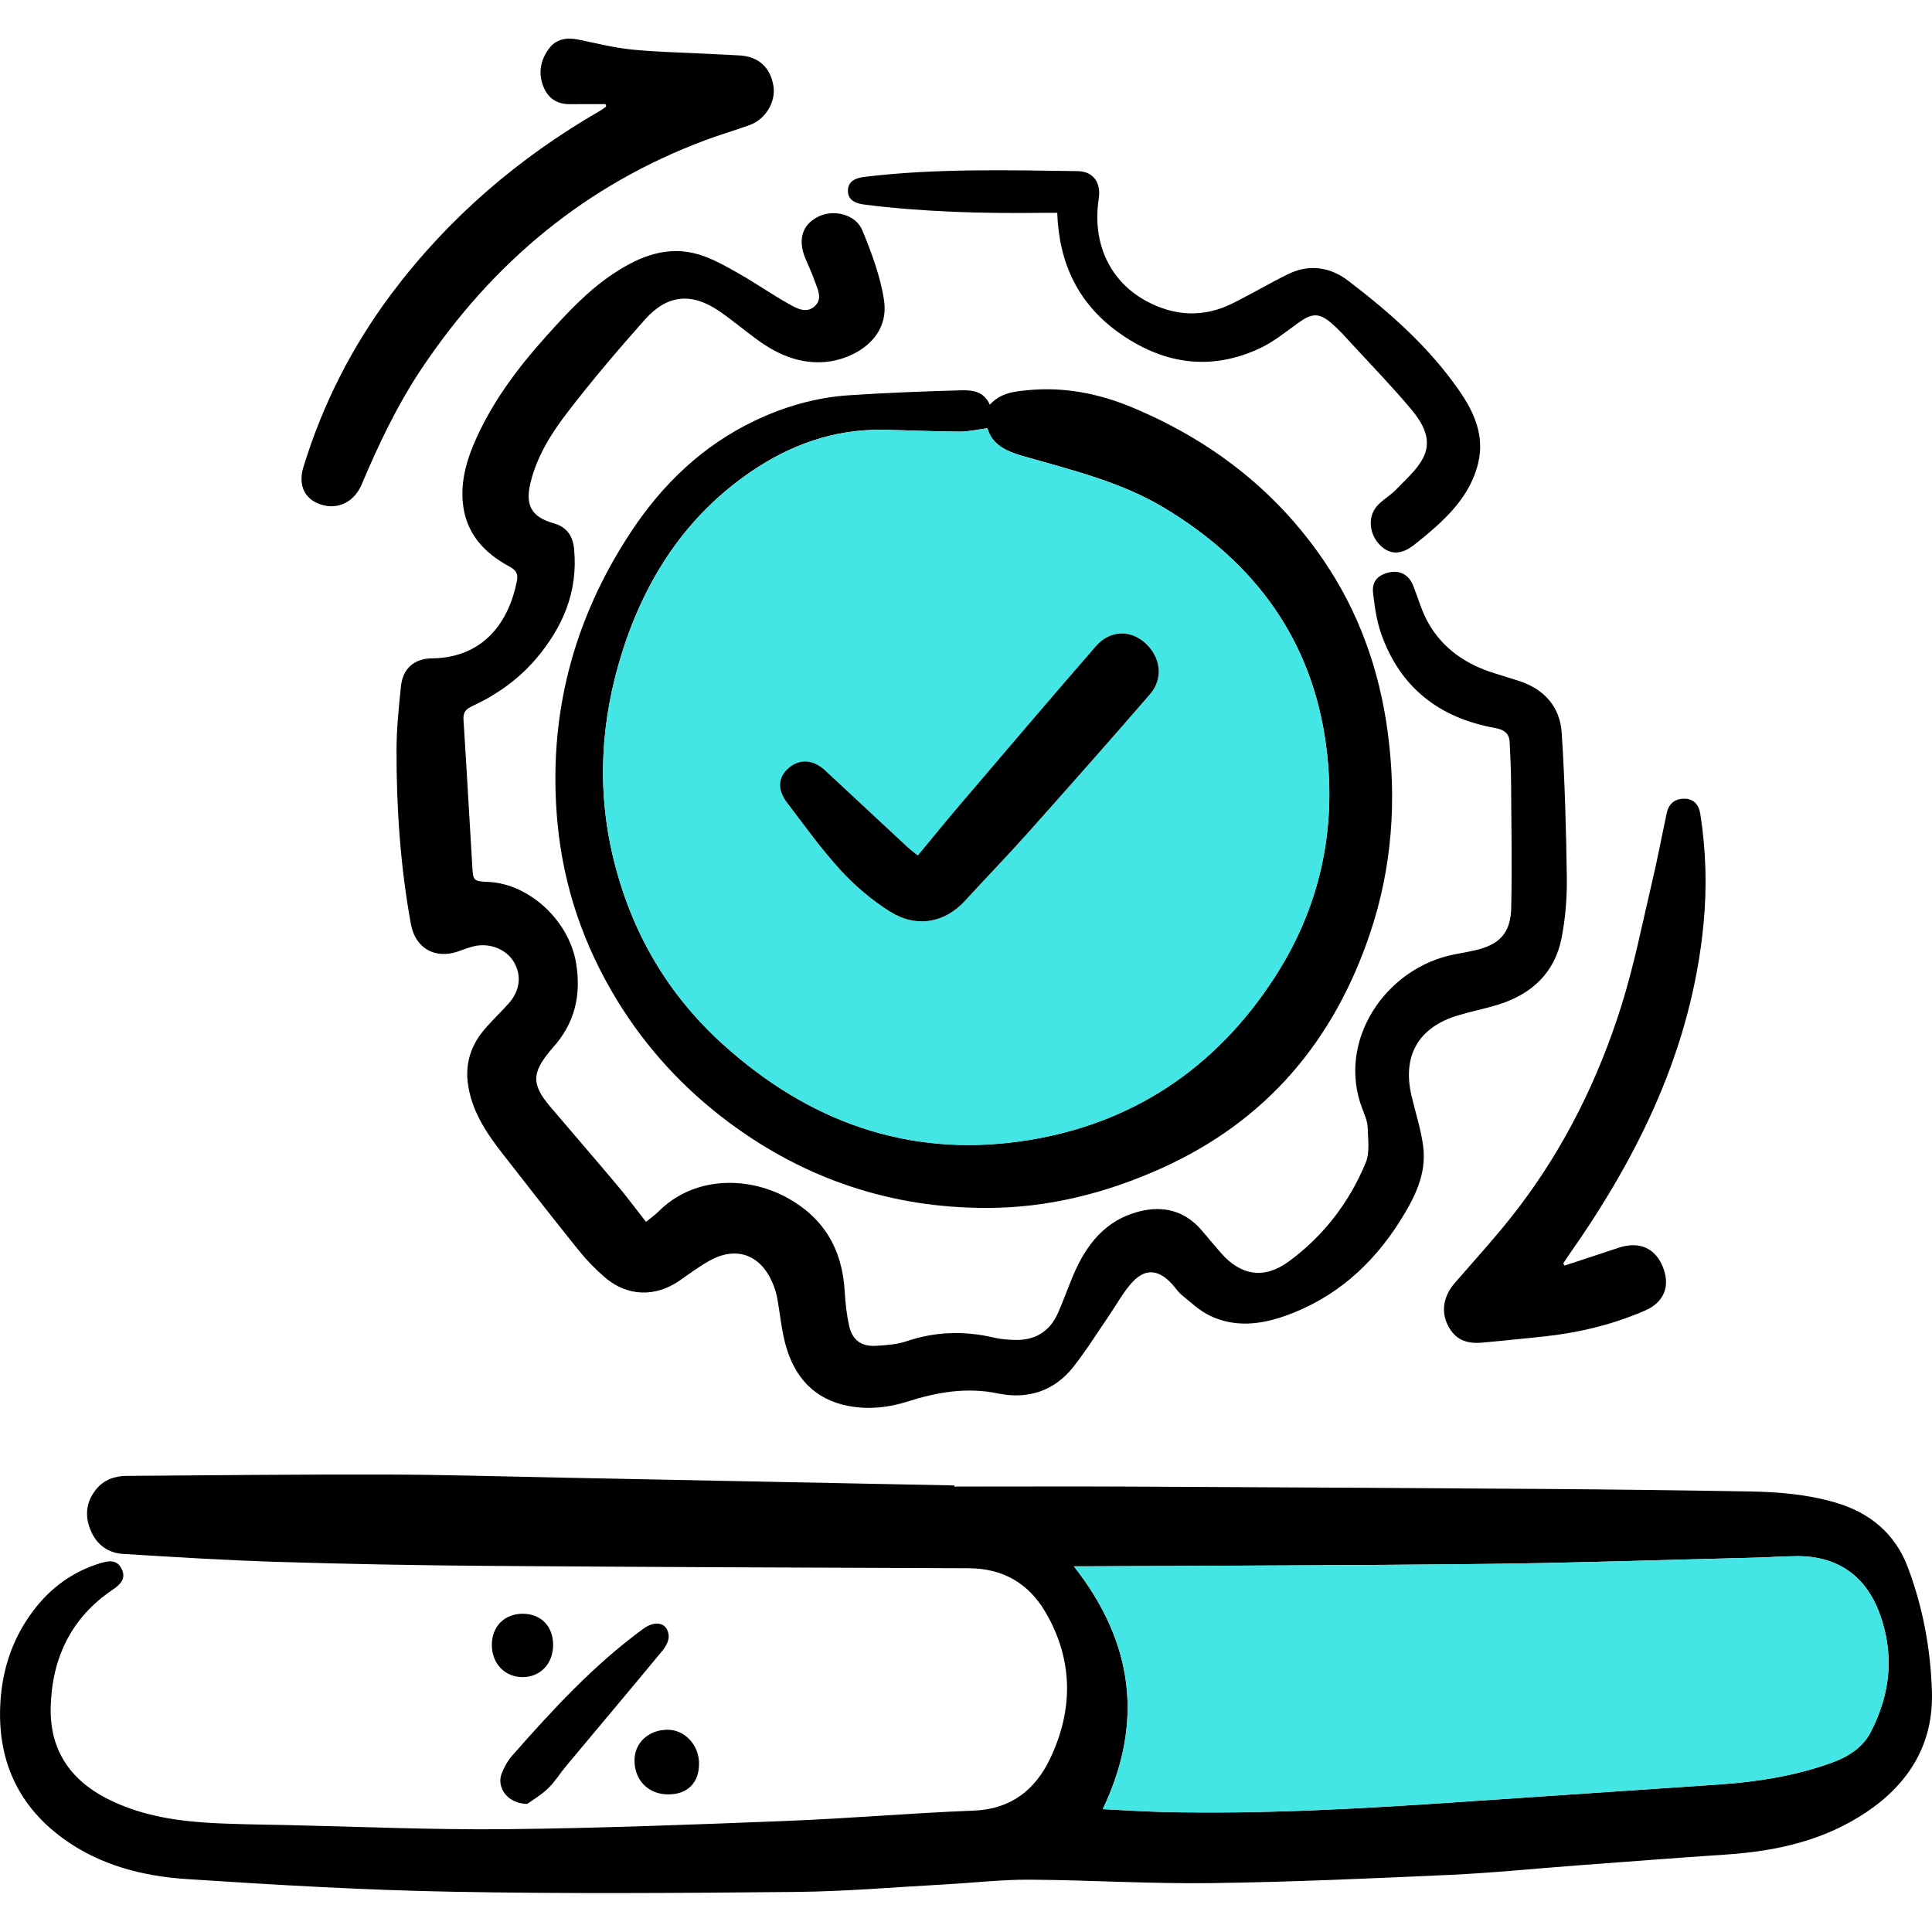<svg width="100" height="100" viewBox="0 0 100 100" fill="none" xmlns="http://www.w3.org/2000/svg">
<g clip-path="url(#clip0_1223_6242)">
<path d="M49.395 76.944C52.442 76.944 55.489 76.932 58.537 76.946C65.68 76.98 72.824 77.018 79.967 77.068C83.492 77.093 87.018 77.138 90.543 77.197C92.048 77.222 93.542 77.344 95.003 77.772C96.798 78.297 98.097 79.389 98.752 81.13C99.532 83.201 99.933 85.375 99.997 87.582C100.074 90.263 98.817 92.299 96.635 93.776C94.442 95.261 91.956 95.815 89.356 95.99C86.794 96.162 84.233 96.36 81.673 96.551C79.459 96.716 77.248 96.943 75.031 97.044C70.904 97.232 66.775 97.416 62.647 97.47C59.527 97.511 56.407 97.311 53.285 97.292C51.841 97.284 50.394 97.454 48.948 97.534C46.364 97.675 43.781 97.901 41.196 97.926C35.266 97.984 29.334 98.026 23.406 97.916C18.82 97.831 14.235 97.561 9.657 97.26C7.373 97.111 5.146 96.534 3.255 95.151C0.759 93.326 -0.237 90.789 0.05 87.746C0.2 86.148 0.738 84.678 1.715 83.381C2.603 82.2 3.731 81.368 5.146 80.926C5.595 80.786 6.043 80.692 6.295 81.202C6.544 81.704 6.229 82.015 5.829 82.285C3.679 83.734 2.689 85.829 2.624 88.355C2.567 90.522 3.595 92.099 5.526 93.089C7.126 93.907 8.855 94.219 10.619 94.336C12.009 94.428 13.406 94.433 14.802 94.464C18.601 94.547 22.401 94.717 26.198 94.678C31.043 94.628 35.888 94.441 40.731 94.25C43.958 94.124 47.179 93.841 50.406 93.717C52.34 93.643 53.594 92.626 54.358 91.017C55.565 88.478 55.554 85.896 54.104 83.429C53.232 81.946 51.905 81.179 50.144 81.172C41.826 81.142 33.508 81.11 25.19 81.049C21.591 81.022 17.992 80.955 14.396 80.844C11.718 80.761 9.042 80.595 6.368 80.43C5.553 80.381 4.966 79.918 4.665 79.145C4.376 78.4 4.475 77.702 4.983 77.08C5.383 76.588 5.941 76.397 6.545 76.392C11.025 76.358 15.507 76.312 19.987 76.322C22.961 76.328 25.934 76.421 28.908 76.479C35.737 76.614 42.566 76.75 49.397 76.886C49.397 76.906 49.397 76.927 49.397 76.946L49.395 76.944ZM55.584 81.072C58.68 85.016 59.212 89.164 57.079 93.641C58.148 93.693 59.154 93.762 60.16 93.786C65.544 93.915 70.913 93.59 76.28 93.221C80.527 92.929 84.775 92.655 89.021 92.361C90.985 92.225 92.917 91.916 94.779 91.249C95.631 90.942 96.391 90.486 96.82 89.666C97.854 87.684 98.065 85.617 97.281 83.496C96.561 81.551 95.097 80.543 93.033 80.547C92.299 80.549 91.566 80.607 90.832 80.624C86.226 80.738 81.62 80.894 77.012 80.948C70.126 81.028 63.241 81.034 56.355 81.072C56.136 81.073 55.918 81.072 55.584 81.072Z" fill="black"/>
<path d="M33.446 63.237C33.672 63.051 33.898 62.895 34.089 62.704C35.899 60.89 38.642 60.874 40.675 61.959C42.632 63.004 43.599 64.655 43.722 66.848C43.757 67.45 43.822 68.058 43.957 68.644C44.123 69.365 44.584 69.699 45.319 69.66C45.864 69.631 46.432 69.59 46.944 69.416C48.455 68.907 49.961 68.879 51.498 69.245C51.817 69.321 52.152 69.339 52.48 69.353C53.545 69.396 54.327 68.943 54.761 67.96C55.042 67.323 55.274 66.665 55.544 66.023C56.213 64.435 57.206 63.155 58.962 62.706C60.212 62.388 61.327 62.666 62.196 63.679C62.531 64.069 62.857 64.466 63.196 64.853C64.234 66.038 65.443 66.219 66.704 65.296C68.505 63.975 69.831 62.245 70.685 60.194C70.908 59.66 70.809 58.975 70.79 58.361C70.78 58.042 70.641 57.719 70.522 57.413C69.152 53.893 71.715 50.078 75.308 49.393C75.65 49.328 75.994 49.27 76.333 49.192C77.616 48.897 78.189 48.305 78.22 46.988C78.268 44.859 78.228 42.729 78.214 40.599C78.209 39.868 78.178 39.135 78.139 38.404C78.114 37.911 77.791 37.753 77.337 37.671C74.474 37.146 72.458 35.569 71.486 32.791C71.254 32.125 71.152 31.404 71.07 30.699C70.999 30.094 71.322 29.749 71.927 29.623C72.472 29.507 72.931 29.767 73.145 30.309C73.408 30.971 73.596 31.677 73.951 32.285C74.712 33.595 75.901 34.398 77.339 34.843C77.759 34.973 78.18 35.104 78.599 35.238C79.924 35.66 80.748 36.578 80.835 37.944C80.995 40.432 81.065 42.929 81.098 45.422C81.112 46.46 81.028 47.518 80.83 48.536C80.475 50.362 79.269 51.47 77.522 52.007C76.839 52.216 76.135 52.355 75.451 52.561C73.42 53.173 72.576 54.645 73.058 56.71C73.262 57.583 73.548 58.445 73.663 59.329C73.854 60.776 73.208 62.021 72.469 63.193C71.028 65.478 69.095 67.2 66.516 68.112C65.219 68.57 63.886 68.715 62.606 68.091C62.079 67.834 61.632 67.406 61.169 67.03C60.973 66.87 60.832 66.643 60.658 66.455C59.926 65.662 59.222 65.641 58.519 66.465C58.094 66.964 57.776 67.552 57.402 68.097C56.792 68.988 56.219 69.91 55.551 70.757C54.558 72.015 53.181 72.441 51.657 72.125C50.024 71.786 48.492 72.06 46.955 72.549C45.979 72.86 44.971 72.963 43.964 72.782C42.158 72.456 41.109 71.283 40.651 69.57C40.44 68.779 40.373 67.949 40.219 67.141C40.169 66.873 40.077 66.609 39.968 66.359C39.339 64.925 38.089 64.49 36.721 65.255C36.179 65.558 35.678 65.936 35.164 66.291C33.918 67.151 32.466 67.11 31.311 66.119C30.813 65.691 30.35 65.211 29.939 64.7C28.605 63.041 27.297 61.362 25.989 59.684C25.137 58.591 24.381 57.441 24.21 56.019C24.088 55 24.397 54.092 25.049 53.314C25.449 52.837 25.908 52.409 26.324 51.944C26.925 51.27 27.012 50.478 26.585 49.771C26.192 49.121 25.322 48.783 24.511 48.982C24.228 49.052 23.955 49.165 23.676 49.258C22.482 49.651 21.492 49.056 21.27 47.838C20.723 44.849 20.517 41.832 20.524 38.801C20.526 37.704 20.642 36.604 20.755 35.51C20.848 34.613 21.438 34.089 22.338 34.079C25.039 34.052 26.349 32.179 26.757 30.057C26.83 29.68 26.687 29.498 26.371 29.327C25.02 28.6 24.08 27.56 23.95 25.954C23.867 24.924 24.118 23.947 24.512 23.011C25.401 20.905 26.749 19.1 28.264 17.412C29.344 16.209 30.44 15.02 31.807 14.126C33.139 13.254 34.567 12.69 36.17 13.172C36.896 13.39 37.577 13.784 38.244 14.161C39.121 14.657 39.95 15.241 40.829 15.732C41.229 15.956 41.727 16.244 42.16 15.859C42.604 15.466 42.315 14.968 42.162 14.527C42.03 14.147 41.858 13.78 41.699 13.409C41.285 12.439 41.504 11.658 42.313 11.233C43.125 10.808 44.29 11.078 44.641 11.934C45.117 13.096 45.57 14.307 45.756 15.539C46.062 17.545 44.166 18.594 42.773 18.73C41.48 18.855 40.352 18.403 39.324 17.674C38.621 17.176 37.963 16.612 37.253 16.122C35.813 15.129 34.549 15.231 33.381 16.541C31.991 18.102 30.634 19.699 29.362 21.356C28.541 22.426 27.811 23.587 27.471 24.934C27.168 26.133 27.482 26.754 28.669 27.09C29.364 27.288 29.651 27.766 29.714 28.408C29.932 30.632 29.119 32.506 27.696 34.155C26.794 35.199 25.681 35.973 24.439 36.552C24.11 36.705 23.966 36.865 23.99 37.249C24.154 39.776 24.29 42.305 24.445 44.833C24.492 45.612 24.508 45.611 25.301 45.65C27.399 45.755 29.445 47.647 29.816 49.836C30.094 51.485 29.758 52.97 28.61 54.231C28.561 54.285 28.515 54.343 28.468 54.399C27.514 55.552 27.517 56.148 28.492 57.295C29.645 58.65 30.809 59.997 31.954 61.359C32.449 61.947 32.906 62.567 33.441 63.248L33.446 63.237Z" fill="black"/>
<path d="M51.233 20.946C51.805 20.325 52.498 20.266 53.168 20.199C55.053 20.009 56.864 20.363 58.598 21.086C62.639 22.772 66 25.34 68.485 28.968C70.329 31.66 71.396 34.664 71.829 37.899C72.3 41.426 72.056 44.896 70.925 48.275C69.05 53.879 65.538 58.04 60.084 60.484C57.216 61.769 54.225 62.52 51.085 62.523C46.164 62.527 41.712 61.054 37.749 58.111C35.407 56.37 33.466 54.265 31.944 51.781C30.214 48.954 29.165 45.893 28.855 42.588C28.34 37.098 29.655 32.058 32.691 27.483C34.307 25.048 36.376 23.064 39.05 21.784C40.603 21.04 42.24 20.571 43.956 20.458C45.893 20.329 47.834 20.255 49.774 20.202C50.337 20.187 50.933 20.261 51.232 20.947L51.233 20.946ZM51.109 22.163C50.589 22.231 50.127 22.344 49.664 22.341C48.343 22.333 47.022 22.266 45.7 22.245C43.172 22.204 40.898 23.022 38.841 24.432C35.498 26.725 33.41 29.945 32.203 33.76C31.086 37.294 30.877 40.887 31.766 44.503C32.688 48.252 34.553 51.466 37.426 54.059C41.832 58.036 46.974 59.918 52.898 59.061C58.519 58.246 62.918 55.325 65.993 50.556C68.32 46.949 69.194 42.945 68.649 38.671C67.943 33.139 64.966 29.12 60.266 26.29C57.989 24.921 55.42 24.317 52.903 23.592C52.036 23.341 51.336 22.985 51.108 22.159L51.109 22.163Z" fill="black"/>
<path d="M31.339 5.39C30.735 5.39 30.13 5.384 29.526 5.393C28.894 5.401 28.424 5.147 28.161 4.564C27.838 3.846 27.954 3.157 28.399 2.537C28.775 2.013 29.322 1.927 29.928 2.048C30.842 2.233 31.752 2.467 32.677 2.562C33.953 2.693 35.24 2.714 36.521 2.781C37.107 2.812 37.695 2.834 38.281 2.869C39.261 2.928 39.871 3.48 40.033 4.449C40.167 5.254 39.636 6.165 38.825 6.464C38.068 6.742 37.291 6.964 36.535 7.246C30.34 9.553 25.519 13.569 21.852 19.035C20.576 20.936 19.605 22.983 18.717 25.08C18.355 25.935 17.583 26.344 16.78 26.161C15.83 25.945 15.395 25.183 15.704 24.177C16.702 20.921 18.221 17.929 20.267 15.2C23.195 11.296 26.815 8.186 31.031 5.751C31.152 5.681 31.263 5.594 31.379 5.515C31.367 5.474 31.355 5.432 31.342 5.392L31.339 5.39Z" fill="black"/>
<path d="M80.982 65.506C81.914 65.199 82.847 64.895 83.779 64.584C84.871 64.219 85.724 64.616 86.105 65.669C86.447 66.619 86.099 67.418 85.161 67.828C83.517 68.545 81.795 68.965 80.017 69.164C78.941 69.284 77.864 69.38 76.787 69.489C75.865 69.583 75.312 69.32 74.946 68.609C74.573 67.885 74.718 67.08 75.289 66.42C76.394 65.145 77.539 63.898 78.562 62.56C80.981 59.395 82.727 55.859 83.918 52.074C84.576 49.984 85.001 47.82 85.505 45.682C85.787 44.489 86.013 43.282 86.271 42.084C86.372 41.612 86.678 41.347 87.161 41.34C87.673 41.333 87.935 41.664 88.006 42.12C88.307 44.032 88.359 45.956 88.169 47.882C87.543 54.263 84.833 59.796 81.206 64.954C81.104 65.098 81.011 65.247 80.913 65.393C80.935 65.43 80.958 65.469 80.98 65.506H80.982Z" fill="black"/>
<path d="M54.725 11.017C54.412 11.017 54.141 11.013 53.87 11.017C50.822 11.055 47.781 10.97 44.752 10.591C44.286 10.533 43.877 10.362 43.889 9.855C43.901 9.35 44.32 9.204 44.784 9.149C48.441 8.715 52.111 8.805 55.78 8.858C56.585 8.87 57.001 9.449 56.871 10.288C56.519 12.566 57.432 14.566 59.354 15.595C60.799 16.369 62.299 16.446 63.789 15.706C64.756 15.226 65.688 14.675 66.657 14.196C67.751 13.655 68.837 13.813 69.773 14.525C71.94 16.174 73.975 17.971 75.538 20.233C76.309 21.349 76.841 22.548 76.515 23.946C76.222 25.207 75.462 26.194 74.541 27.061C74.114 27.463 73.658 27.836 73.199 28.199C72.528 28.729 71.931 28.724 71.428 28.214C70.879 27.657 70.778 26.781 71.261 26.207C71.54 25.878 71.951 25.663 72.252 25.348C72.754 24.824 73.341 24.326 73.662 23.7C74.159 22.736 73.615 21.861 73.006 21.139C72.037 19.989 70.989 18.907 69.97 17.801C69.635 17.437 69.306 17.064 68.933 16.742C68.271 16.17 67.903 16.2 67.176 16.727C66.541 17.186 65.919 17.696 65.216 18.025C62.609 19.243 60.137 18.831 57.857 17.181C55.806 15.694 54.813 13.625 54.722 11.014L54.725 11.017Z" fill="black"/>
<path d="M27.291 93.37C26.28 93.364 25.689 92.528 25.964 91.806C26.092 91.47 26.279 91.135 26.515 90.866C28.6 88.497 30.733 86.177 33.299 84.304C33.931 83.843 34.55 83.984 34.611 84.658C34.635 84.906 34.468 85.22 34.297 85.427C32.64 87.434 30.961 89.423 29.293 91.421C28.975 91.8 28.715 92.235 28.361 92.573C27.991 92.925 27.54 93.189 27.291 93.37Z" fill="black"/>
<path d="M34.582 92.878C33.55 92.874 32.831 92.138 32.842 91.097C32.852 90.201 33.575 89.537 34.548 89.531C35.432 89.526 36.172 90.309 36.182 91.262C36.193 92.272 35.589 92.881 34.583 92.878H34.582Z" fill="black"/>
<path d="M27.065 83.528C27.997 83.531 28.625 84.173 28.629 85.131C28.634 86.103 27.978 86.803 27.056 86.808C26.139 86.813 25.462 86.11 25.457 85.15C25.454 84.186 26.108 83.525 27.065 83.527V83.528Z" fill="black"/>
<path d="M55.584 81.071C55.917 81.071 56.136 81.071 56.355 81.071C63.241 81.034 70.127 81.027 77.012 80.948C81.62 80.895 86.226 80.737 90.833 80.624C91.567 80.606 92.299 80.549 93.033 80.547C95.097 80.541 96.561 81.551 97.281 83.496C98.065 85.615 97.854 87.683 96.82 89.666C96.393 90.486 95.632 90.943 94.78 91.248C92.918 91.917 90.984 92.225 89.021 92.36C84.775 92.654 80.527 92.929 76.28 93.221C70.913 93.59 65.545 93.916 60.16 93.786C59.154 93.762 58.149 93.692 57.079 93.64C59.212 89.163 58.68 85.016 55.584 81.071Z" fill="#44E5E5"/>
<path d="M51.109 22.164C51.337 22.989 52.036 23.348 52.904 23.596C55.42 24.322 57.99 24.924 60.266 26.295C64.967 29.125 67.943 33.144 68.649 38.675C69.195 42.95 68.32 46.954 65.994 50.561C62.918 55.33 58.52 58.251 52.898 59.066C46.974 59.923 41.831 58.041 37.427 54.064C34.553 51.47 32.689 48.256 31.766 44.508C30.877 40.891 31.085 37.298 32.204 33.764C33.41 29.949 35.498 26.73 38.842 24.437C40.898 23.027 43.171 22.209 45.701 22.25C47.022 22.271 48.343 22.338 49.664 22.346C50.127 22.348 50.59 22.235 51.11 22.167L51.109 22.164ZM47.505 44.282C47.309 44.123 47.132 43.995 46.973 43.849C45.547 42.526 44.126 41.2 42.702 39.874C42.101 39.313 41.39 39.266 40.826 39.748C40.268 40.225 40.217 40.865 40.74 41.55C41.641 42.73 42.506 43.948 43.509 45.039C44.256 45.852 45.128 46.596 46.062 47.181C47.452 48.05 48.903 47.764 49.944 46.628C51.022 45.452 52.132 44.307 53.193 43.117C55.318 40.736 57.433 38.346 59.522 35.933C60.241 35.103 60.073 33.964 59.224 33.24C58.461 32.59 57.432 32.632 56.721 33.449C54.365 36.16 52.039 38.898 49.707 41.631C48.971 42.493 48.257 43.374 47.504 44.282H47.505Z" fill="#44E5E5"/>
<path d="M47.505 44.281C48.258 43.374 48.971 42.492 49.708 41.63C52.039 38.896 54.365 36.159 56.722 33.448C57.433 32.631 58.462 32.589 59.224 33.239C60.074 33.963 60.241 35.102 59.523 35.932C57.435 38.345 55.319 40.735 53.194 43.116C52.133 44.306 51.022 45.451 49.944 46.627C48.903 47.761 47.453 48.049 46.063 47.18C45.128 46.594 44.257 45.851 43.51 45.038C42.508 43.947 41.642 42.729 40.741 41.549C40.217 40.864 40.27 40.222 40.827 39.746C41.391 39.264 42.101 39.312 42.703 39.873C44.126 41.199 45.548 42.525 46.974 43.848C47.133 43.994 47.309 44.122 47.506 44.281H47.505Z" fill="black"/>
</g>
<defs>
<clipPath id="clip0_1223_6242">
<rect width="100" height="100" fill="white"/>
</clipPath>
</defs>
</svg>
